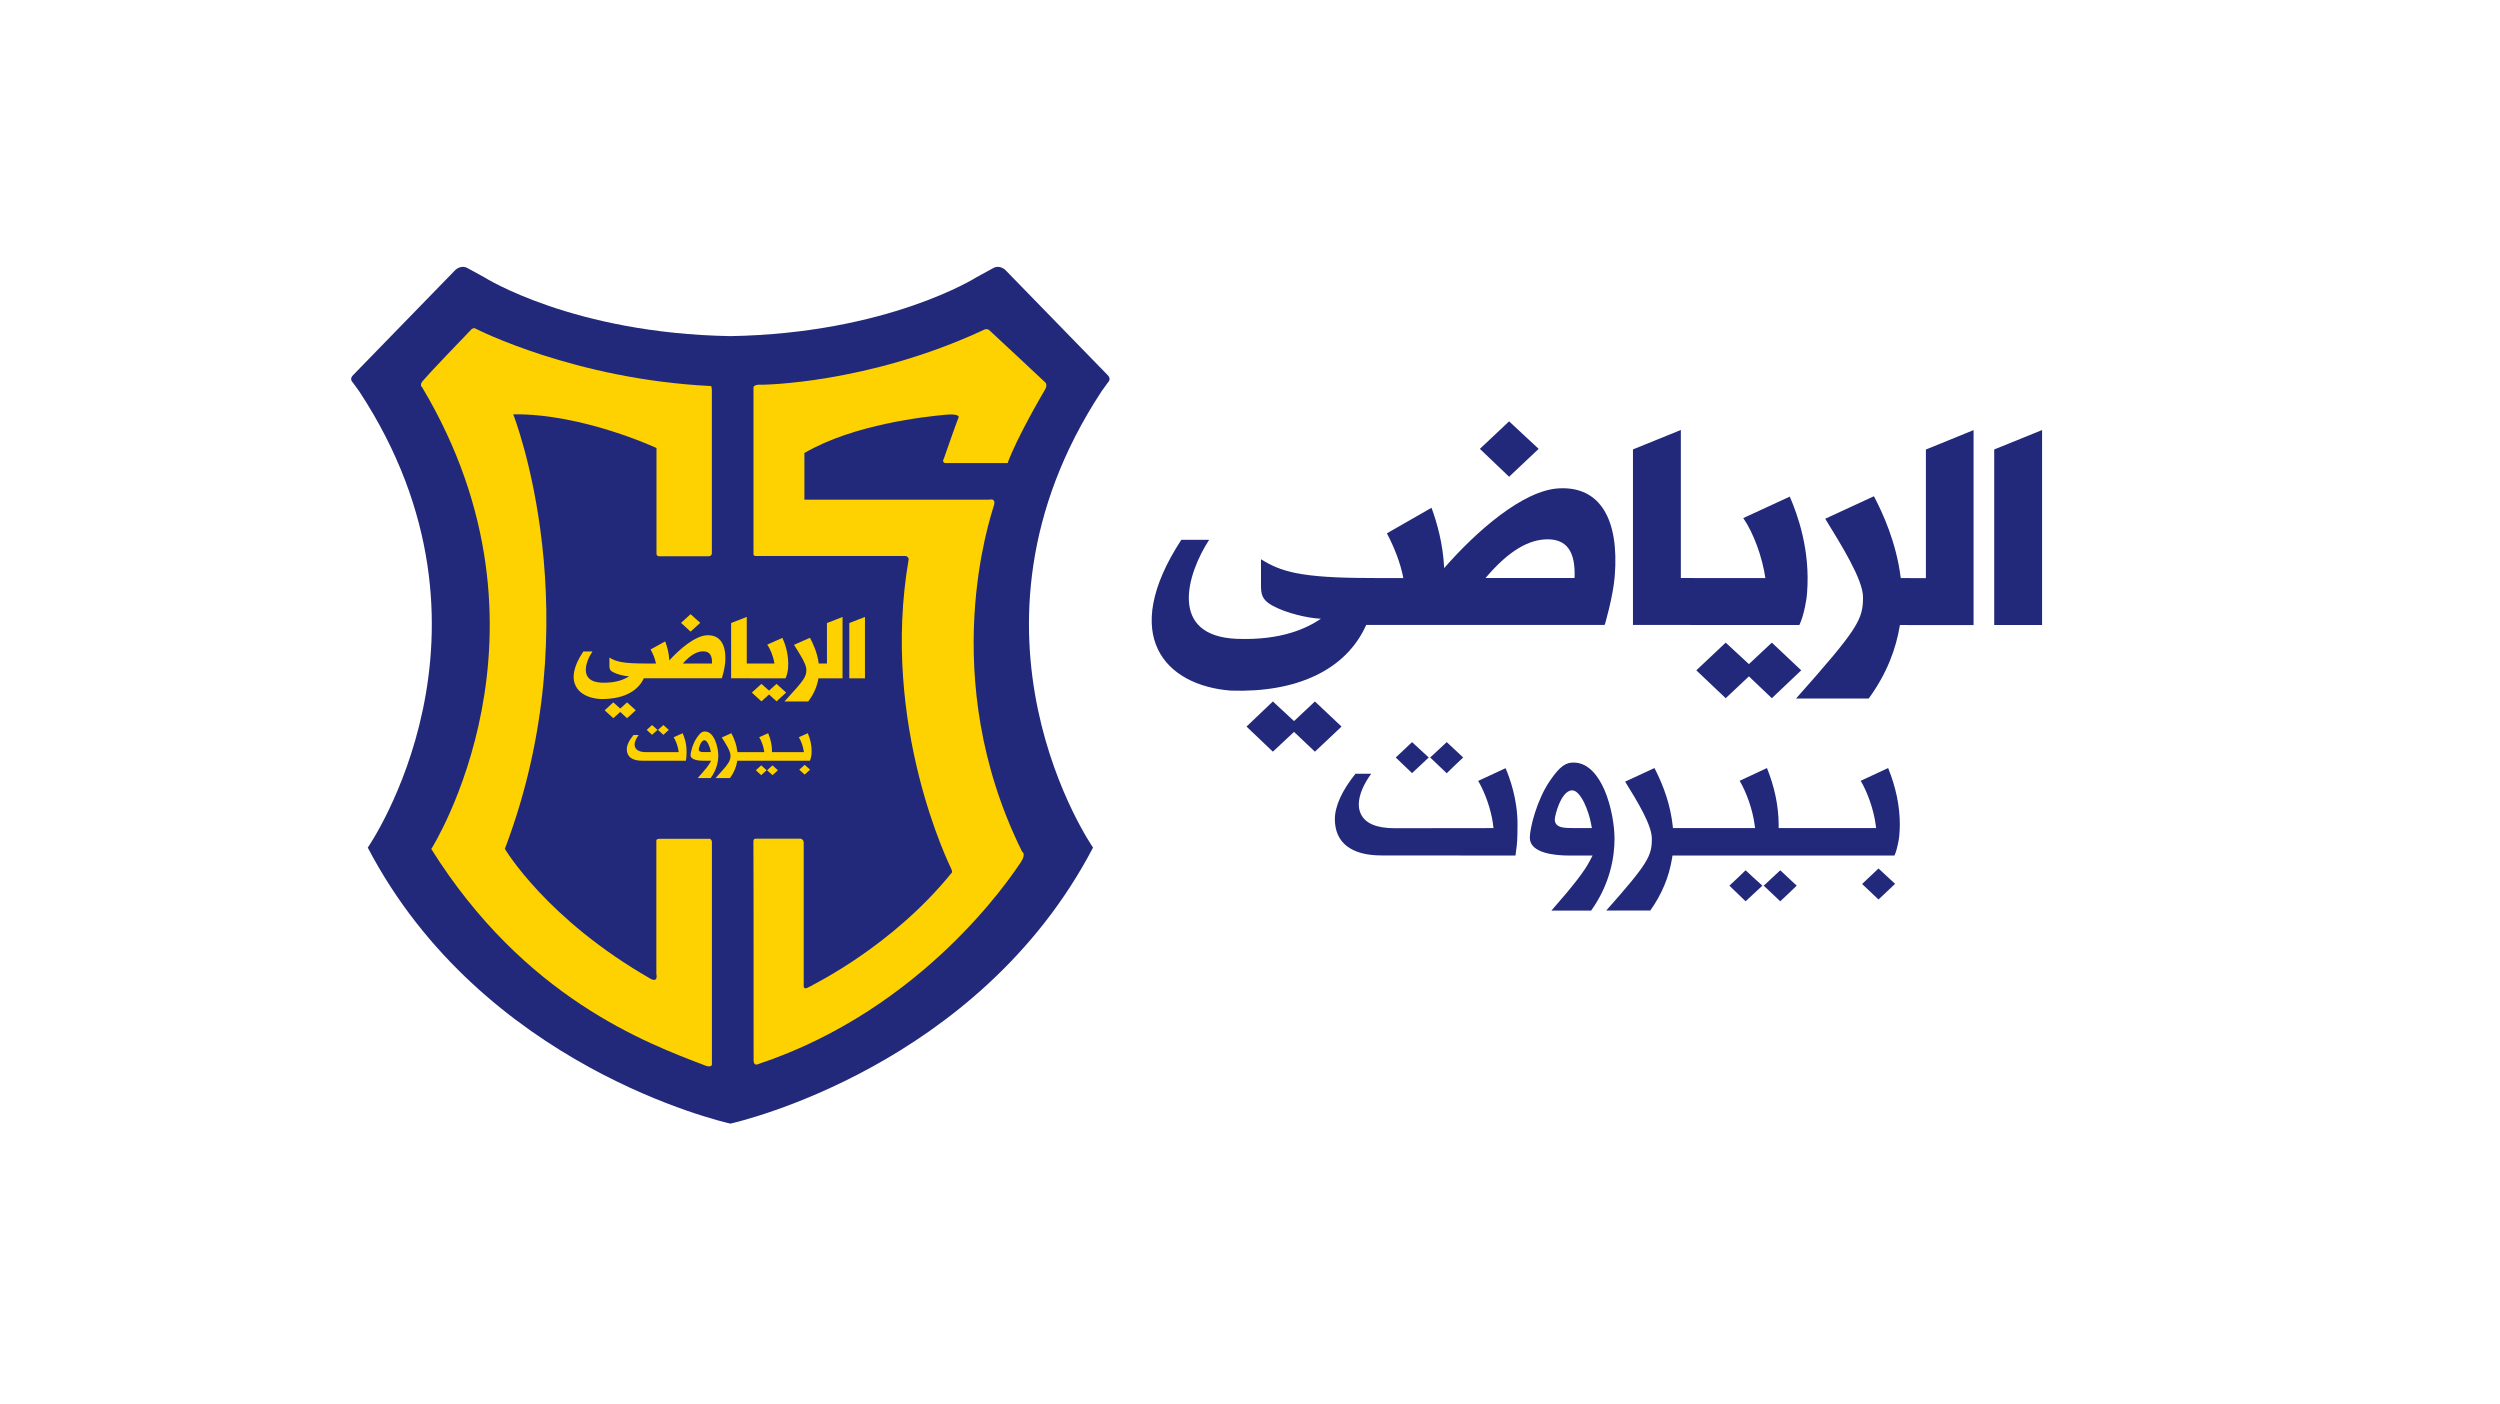 <svg width="178" height="100" viewBox="0 0 178 100" fill="none" xmlns="http://www.w3.org/2000/svg">
<rect width="178" height="100" fill="white"/>
<path d="M106.301 58.651C106.156 57.624 105.741 56.438 105.246 55.6C105.626 55.42 106.852 54.857 107.198 54.694C107.497 55.403 108.048 56.898 108.048 58.694C108.048 59.102 108.039 59.871 107.996 60.189C107.962 60.447 107.937 60.683 107.902 60.915C106.442 60.915 98.348 60.907 98.348 60.907C97.284 60.907 96.464 60.683 95.892 60.241C95.341 59.815 95.05 59.171 95.042 58.355V58.329C95.042 57.397 95.55 56.288 96.511 55.089H97.63C97.139 55.764 96.746 56.567 96.746 57.276C96.746 57.508 96.789 57.727 96.883 57.934C97.199 58.625 98.002 58.969 99.296 58.969L106.339 58.96L106.296 58.651H106.301ZM99.377 53.934C99.651 53.684 100.304 53.061 100.539 52.838C100.804 53.087 101.675 53.891 101.726 53.934C101.675 53.985 100.808 54.797 100.539 55.046C100.3 54.814 99.638 54.191 99.377 53.934ZM101.825 53.934C101.876 53.891 101.961 53.813 101.961 53.813C101.961 53.813 102.734 53.087 103.008 52.838C103.247 53.061 103.909 53.684 104.178 53.934C103.905 54.191 103.243 54.814 103.008 55.055C102.734 54.797 101.88 53.985 101.829 53.934H101.825ZM113.391 60.915H111.734C110.687 60.915 108.923 60.743 108.923 59.644C108.923 58.96 109.414 56.971 110.35 55.6C111.097 54.496 111.52 54.294 112.041 54.294C113.147 54.294 113.844 55.347 114.232 56.232C114.758 57.452 114.954 58.87 114.954 59.717C114.954 60.997 114.655 62.922 113.288 64.834H110.461C112.007 63.072 112.814 62.032 113.186 61.306L113.391 60.915ZM113.28 58.634C113.194 58.157 112.998 57.573 112.78 57.121C112.473 56.524 112.178 56.241 111.879 56.275C111.131 56.37 110.7 58.062 110.7 58.359C110.7 58.514 110.76 58.776 111.14 58.887C111.302 58.93 111.52 58.956 111.879 58.956H113.34L113.28 58.63V58.634ZM119.046 61.139C118.832 62.445 118.315 63.687 117.5 64.829H114.365C117.38 61.431 117.611 60.932 117.611 59.704C117.611 58.746 116.59 57.074 115.71 55.652C116.107 55.463 117.461 54.84 117.799 54.685C118.512 56.069 118.935 57.401 119.089 58.728L119.114 58.96H119.563V60.915H119.08L119.046 61.139ZM119.426 60.915C119.127 60.915 118.986 60.657 118.986 60.138V59.738C118.986 59.218 119.131 58.96 119.426 58.96H121.925V60.915H119.426ZM121.749 60.915C121.45 60.915 121.31 60.657 121.31 60.138V59.738C121.31 59.218 121.455 58.96 121.749 58.96H124.961L124.919 58.651C124.773 57.624 124.359 56.438 123.864 55.592C124.244 55.411 125.461 54.849 125.807 54.685C126.35 56.035 126.631 57.375 126.64 58.685V58.96H127.955V60.915H121.745H121.749ZM123.133 63.059C123.398 62.81 124.06 62.196 124.287 61.964C124.551 62.213 125.423 63.016 125.482 63.059C125.423 63.111 124.547 63.923 124.287 64.172C124.047 63.949 123.394 63.317 123.133 63.059ZM125.572 63.059C125.623 63.016 125.709 62.939 125.709 62.939C125.709 62.939 126.49 62.213 126.755 61.964C126.994 62.196 127.665 62.81 127.926 63.059C127.661 63.326 126.99 63.949 126.755 64.172C126.49 63.923 125.628 63.111 125.576 63.059H125.572ZM127.81 60.915C127.511 60.915 127.37 60.657 127.37 60.138V59.738C127.37 59.218 127.516 58.96 127.81 58.96H130.309V60.915H127.81ZM130.134 60.915C129.835 60.915 129.694 60.657 129.694 60.138V59.738C129.694 59.218 129.839 58.96 130.134 58.96H133.581L133.538 58.651C133.393 57.624 132.978 56.438 132.483 55.592C132.863 55.411 134.08 54.849 134.435 54.685C134.986 56.043 135.268 57.392 135.268 58.72C135.268 58.96 135.251 59.197 135.233 59.446V59.472C135.233 59.592 135.097 60.481 134.883 60.915H130.125H130.134ZM132.581 62.939C132.846 62.681 133.516 62.058 133.751 61.835C133.999 62.058 134.661 62.673 134.93 62.93C134.657 63.188 133.995 63.82 133.751 64.043C133.512 63.82 132.842 63.188 132.581 62.939Z" fill="#22297A"/>
<path d="M97.273 44.496C95.838 47.715 92.31 49.33 87.625 49.171C82.965 48.806 79.642 45.278 84.11 38.434H86.092C84.511 40.857 83.17 45.287 88.065 45.485C91.264 45.605 93.054 44.724 94.053 44.054C93.079 44.015 91.533 43.637 90.598 43.121C89.842 42.705 89.782 42.301 89.782 41.652V39.818C91.183 40.685 92.52 41.154 97.619 41.154H97.85V44.496H97.278H97.273ZM93.622 53.519L92.135 52.11L90.628 53.519L88.752 51.732L90.628 49.944L92.135 51.341L93.622 49.944L95.518 51.732L93.622 53.519ZM114.166 44.496H97.641C97.214 44.496 97.009 44.131 97.009 43.384V42.271C97.009 41.523 97.214 41.158 97.641 41.158H99.917C99.721 40.105 99.272 38.967 98.747 37.974L101.925 36.153C102.313 37.218 102.741 38.7 102.826 40.449C105.043 37.901 108.447 34.868 111.039 34.769C113.91 34.636 115.298 36.947 114.969 41.025C114.858 42.456 114.264 44.475 114.264 44.475L114.166 44.501V44.496ZM107.447 33.944L105.367 31.959L107.447 30L109.553 31.959L107.447 33.944ZM112.107 41.154C112.193 39.22 111.509 38.4 110.198 38.4C108.887 38.4 107.46 39.16 105.769 41.154H112.107ZM116.267 44.496V31.998L119.676 30.614V41.154H120.564V44.496H116.267ZM120.363 44.496C119.936 44.496 119.731 44.131 119.731 43.384V42.271C119.731 41.523 119.936 41.158 120.363 41.158H125.694C125.476 39.641 124.844 37.94 124.122 36.887L127.432 35.358C127.992 36.655 128.906 39.164 128.662 42.236C128.662 42.494 128.457 43.805 128.115 44.501H120.363V44.496ZM126.155 49.712L124.523 48.157L122.87 49.712L120.778 47.727L122.87 45.755L124.523 47.285L126.155 45.755L128.248 47.727L126.155 49.712ZM127.876 49.738C132.305 44.754 132.647 44.118 132.647 42.516C132.647 41.265 131.088 38.782 129.956 36.935L133.424 35.332C134.044 36.509 135.018 38.614 135.334 41.158H135.991V44.501H135.274C135.005 46.189 134.338 47.977 133.049 49.738H127.876ZM135.786 44.501C135.359 44.501 135.154 44.136 135.154 43.388V42.275C135.154 41.528 135.359 41.162 135.786 41.162H137.123V32.007L140.519 30.623V44.505H135.786V44.501ZM141.988 44.501V32.002L145.396 30.619V44.501H141.988Z" fill="#22297A"/>
<g clip-path="url(#clip0_503_483)">
<path d="M78.834 26.675L71.596 19.238C71.596 19.238 71.188 18.808 70.689 19.104L69.515 19.747C69.515 19.747 63.234 23.735 52.002 23.932C40.77 23.735 34.49 19.747 34.49 19.747L33.315 19.104C32.816 18.808 32.406 19.238 32.406 19.238L25.172 26.675C24.821 26.986 25.122 27.238 25.122 27.238L25.593 27.887C36.83 45.023 26.185 60.35 26.185 60.35C34.337 75.95 51.451 79.877 51.995 79.999H52.002H52.01C52.553 79.876 69.666 75.949 77.824 60.349C77.824 60.349 67.177 45.021 78.415 27.885L78.881 27.236C78.881 27.236 79.182 26.985 78.832 26.674" fill="#22297A"/>
<path d="M31.153 60.444C37.669 70.701 46.184 73.937 50.293 75.498L50.308 75.502V60.095H47.118V69.296C47.167 69.584 47.127 69.798 46.996 69.953C46.894 70.075 46.742 70.141 46.571 70.141C46.374 70.141 46.2 70.049 46.154 70.019C38.704 65.764 35.739 60.832 35.617 60.623C35.562 60.531 35.553 60.413 35.592 60.312C41.756 44.083 36.246 29.776 36.19 29.634C36.144 29.519 36.155 29.392 36.228 29.29C36.301 29.187 36.415 29.128 36.54 29.128C41.482 29.061 46.694 31.462 46.914 31.56C47.047 31.625 47.129 31.757 47.129 31.898V39.228H50.302V27.844C41.259 27.344 34.49 24.124 33.778 23.775C33.106 24.464 30.669 27.029 30.474 27.279C30.46 27.291 30.448 27.307 30.439 27.317C30.414 27.342 30.395 27.36 30.383 27.376C30.387 27.379 30.388 27.387 30.393 27.391C35.842 36.512 35.732 45.066 34.677 50.628C33.664 55.967 31.673 59.572 31.154 60.441" fill="#22297A"/>
<path d="M50.685 39.357C50.685 39.357 50.713 39.572 50.491 39.604H46.886C46.886 39.604 46.742 39.588 46.742 39.411V31.898C46.742 31.898 41.446 29.432 36.542 29.499C36.542 29.499 42.231 43.892 35.946 60.438C35.946 60.438 38.895 65.447 46.343 69.701C46.343 69.701 46.861 70.005 46.732 69.326V59.863C46.732 59.863 46.705 59.734 46.933 59.722H50.555C50.555 59.722 50.703 59.813 50.688 59.983V75.804C50.688 75.804 50.657 76.027 50.235 75.874C45.991 74.262 37.344 71.03 30.707 60.449C30.707 60.449 40.495 45.051 30.056 27.577C30.056 27.577 29.806 27.395 30.163 27.053C30.391 26.76 33.116 23.903 33.578 23.436C33.578 23.436 33.763 23.296 33.894 23.416C33.894 23.416 40.915 27.013 50.6 27.485C50.6 27.485 50.684 27.433 50.684 27.813V39.354" fill="#FED201"/>
<path d="M53.644 59.927C53.644 59.927 53.623 59.714 53.795 59.714H57.003C57.003 59.714 57.224 59.747 57.224 60.007V70.209C57.224 70.209 57.213 70.504 57.572 70.291C57.931 70.079 63.507 67.402 67.776 62.123C67.776 62.123 67.823 62.066 67.735 61.874C67.646 61.678 62.654 51.64 64.7 39.803C64.7 39.803 64.654 39.584 64.448 39.589H53.764C53.764 39.589 53.626 39.551 53.648 39.414V27.572C53.648 27.572 53.648 27.354 54.267 27.392C54.267 27.392 61.75 27.339 70.003 23.506C70.003 23.506 70.256 23.325 70.466 23.536C70.544 23.594 74.447 27.252 74.447 27.252C74.447 27.252 74.605 27.449 74.384 27.775C74.155 28.17 72.416 31.138 71.743 32.969H67.277C67.277 32.969 67.043 32.907 67.207 32.642C68.219 29.731 68.251 29.731 68.251 29.731C68.251 29.731 68.411 29.432 67.326 29.529C65.956 29.659 60.801 30.192 57.273 32.254V35.578H70.436C70.436 35.578 70.988 35.411 70.735 36.084C70.572 36.709 66.588 48.166 72.778 60.645C72.778 60.645 73.084 60.775 72.679 61.398C71.968 62.447 65.762 71.83 54.003 75.757C54.003 75.757 53.676 75.944 53.657 75.519C53.657 65.23 53.652 60.085 53.643 60.085L53.645 59.926L53.644 59.927Z" fill="#FED201"/>
<path d="M45.841 48.294C45.371 49.307 44.217 49.816 42.684 49.766C41.16 49.651 40.072 48.541 41.534 46.386H42.182C41.665 47.149 41.227 48.543 42.828 48.605C43.875 48.643 44.46 48.366 44.787 48.155C44.468 48.143 43.963 48.024 43.657 47.861C43.409 47.73 43.39 47.603 43.39 47.399V46.821C43.848 47.094 44.285 47.242 45.954 47.242H46.029V48.294H45.842H45.841ZM44.646 51.135L44.16 50.691L43.666 51.135L43.053 50.572L43.666 50.009L44.16 50.449L44.646 50.009L45.266 50.572L44.646 51.135ZM51.367 48.294H45.961C45.821 48.294 45.754 48.179 45.754 47.944V47.594C45.754 47.358 45.821 47.243 45.961 47.243H46.706C46.641 46.912 46.495 46.553 46.323 46.241L47.362 45.667C47.49 46.003 47.629 46.47 47.657 47.02C48.383 46.218 49.496 45.263 50.344 45.232C51.283 45.19 51.738 45.918 51.63 47.201C51.594 47.652 51.399 48.288 51.399 48.288L51.367 48.296V48.294ZM49.169 44.972L48.489 44.347L49.169 43.73L49.858 44.347L49.169 44.972ZM50.694 47.242C50.722 46.633 50.498 46.375 50.069 46.375C49.64 46.375 49.173 46.614 48.62 47.242H50.694ZM52.055 48.294V44.359L53.17 43.924V47.242H53.461V48.294H52.055ZM53.395 48.294C53.255 48.294 53.188 48.179 53.188 47.944V47.594C53.188 47.358 53.255 47.243 53.395 47.243H55.139C55.068 46.766 54.861 46.23 54.625 45.899L55.708 45.417C55.891 45.826 56.19 46.616 56.11 47.583C56.11 47.664 56.043 48.077 55.931 48.296H53.395V48.294ZM55.29 49.936L54.756 49.447L54.215 49.936L53.53 49.312L54.215 48.691L54.756 49.172L55.29 48.691L55.974 49.312L55.29 49.936ZM55.853 49.944C57.302 48.375 57.414 48.175 57.414 47.671C57.414 47.277 56.904 46.495 56.533 45.914L57.668 45.409C57.871 45.78 58.189 46.443 58.293 47.243H58.508V48.296H58.273C58.185 48.827 57.967 49.39 57.545 49.944H55.853ZM58.441 48.296C58.301 48.296 58.234 48.181 58.234 47.945V47.595C58.234 47.36 58.301 47.245 58.441 47.245H58.878V44.362L59.989 43.927V48.297H58.441V48.296ZM60.47 48.296V44.361L61.585 43.925V48.296H60.47Z" fill="#FED201"/>
<path d="M48.311 53.453C48.264 53.13 48.128 52.757 47.966 52.493C48.091 52.436 48.492 52.259 48.605 52.207C48.703 52.431 48.883 52.901 48.883 53.467C48.883 53.595 48.88 53.837 48.866 53.937C48.855 54.019 48.847 54.093 48.835 54.166C48.358 54.166 45.709 54.163 45.709 54.163C45.361 54.163 45.093 54.093 44.906 53.954C44.726 53.82 44.631 53.617 44.628 53.36V53.352C44.628 53.058 44.794 52.709 45.109 52.332H45.475C45.314 52.544 45.185 52.797 45.185 53.02C45.185 53.093 45.2 53.162 45.23 53.227C45.334 53.445 45.596 53.553 46.02 53.553L48.324 53.551L48.31 53.453H48.311ZM46.046 51.968C46.136 51.889 46.349 51.693 46.426 51.623C46.513 51.702 46.798 51.954 46.815 51.968C46.798 51.984 46.514 52.24 46.426 52.318C46.348 52.245 46.132 52.049 46.046 51.968ZM46.847 51.968C46.864 51.954 46.892 51.93 46.892 51.93C46.892 51.93 47.145 51.702 47.234 51.623C47.312 51.693 47.529 51.889 47.617 51.968C47.528 52.049 47.311 52.245 47.234 52.321C47.145 52.24 46.865 51.984 46.848 51.968H46.847ZM50.631 54.166H50.089C49.746 54.166 49.169 54.112 49.169 53.766C49.169 53.551 49.33 52.924 49.636 52.493C49.881 52.145 50.019 52.082 50.19 52.082C50.551 52.082 50.779 52.413 50.906 52.692C51.078 53.076 51.142 53.522 51.142 53.789C51.142 54.192 51.045 54.798 50.597 55.4H49.672C50.178 54.845 50.442 54.518 50.564 54.289L50.631 54.166ZM50.595 53.448C50.567 53.298 50.502 53.114 50.431 52.972C50.331 52.784 50.234 52.694 50.136 52.705C49.892 52.735 49.751 53.268 49.751 53.361C49.751 53.41 49.77 53.492 49.895 53.528C49.948 53.541 50.019 53.549 50.136 53.549H50.614L50.595 53.446V53.448ZM52.481 54.236C52.411 54.648 52.242 55.038 51.975 55.398H50.95C51.936 54.328 52.012 54.171 52.012 53.785C52.012 53.483 51.678 52.957 51.39 52.509C51.52 52.45 51.963 52.253 52.073 52.205C52.306 52.64 52.445 53.06 52.495 53.477L52.504 53.551H52.65V54.166H52.492L52.481 54.236ZM52.605 54.166C52.508 54.166 52.462 54.085 52.462 53.921V53.795C52.462 53.632 52.509 53.551 52.605 53.551H53.423V54.166H52.605ZM53.366 54.166C53.268 54.166 53.222 54.085 53.222 53.921V53.795C53.222 53.632 53.269 53.551 53.366 53.551H54.416L54.403 53.453C54.355 53.13 54.219 52.757 54.057 52.49C54.182 52.433 54.58 52.256 54.693 52.205C54.871 52.629 54.963 53.051 54.966 53.464V53.551H55.396V54.166H53.364H53.366ZM53.818 54.841C53.905 54.763 54.122 54.569 54.196 54.496C54.282 54.575 54.567 54.828 54.587 54.841C54.567 54.857 54.281 55.113 54.196 55.191C54.117 55.121 53.904 54.922 53.818 54.841ZM54.616 54.841C54.633 54.828 54.661 54.803 54.661 54.803C54.661 54.803 54.917 54.575 55.003 54.496C55.082 54.569 55.301 54.763 55.386 54.841C55.3 54.925 55.08 55.121 55.003 55.191C54.917 55.113 54.635 54.857 54.618 54.841H54.616ZM55.349 54.166C55.251 54.166 55.205 54.085 55.205 53.921V53.795C55.205 53.632 55.252 53.551 55.349 53.551H56.166V54.166H55.349ZM56.109 54.166C56.011 54.166 55.965 54.085 55.965 53.921V53.795C55.965 53.632 56.012 53.551 56.109 53.551H57.236L57.222 53.453C57.175 53.13 57.039 52.757 56.877 52.49C57.002 52.433 57.4 52.256 57.516 52.205C57.696 52.632 57.788 53.057 57.788 53.475C57.788 53.551 57.783 53.625 57.777 53.703V53.712C57.777 53.749 57.733 54.029 57.663 54.166H56.106H56.109ZM56.909 54.803C56.996 54.722 57.215 54.526 57.292 54.456C57.373 54.526 57.59 54.719 57.678 54.8C57.589 54.882 57.372 55.08 57.292 55.151C57.214 55.08 56.995 54.882 56.909 54.803Z" fill="#FED201"/>
</g>
<defs>
<clipPath id="clip0_503_483">
<rect width="54" height="61" fill="white" transform="translate(25 19)"/>
</clipPath>
</defs>
</svg>
